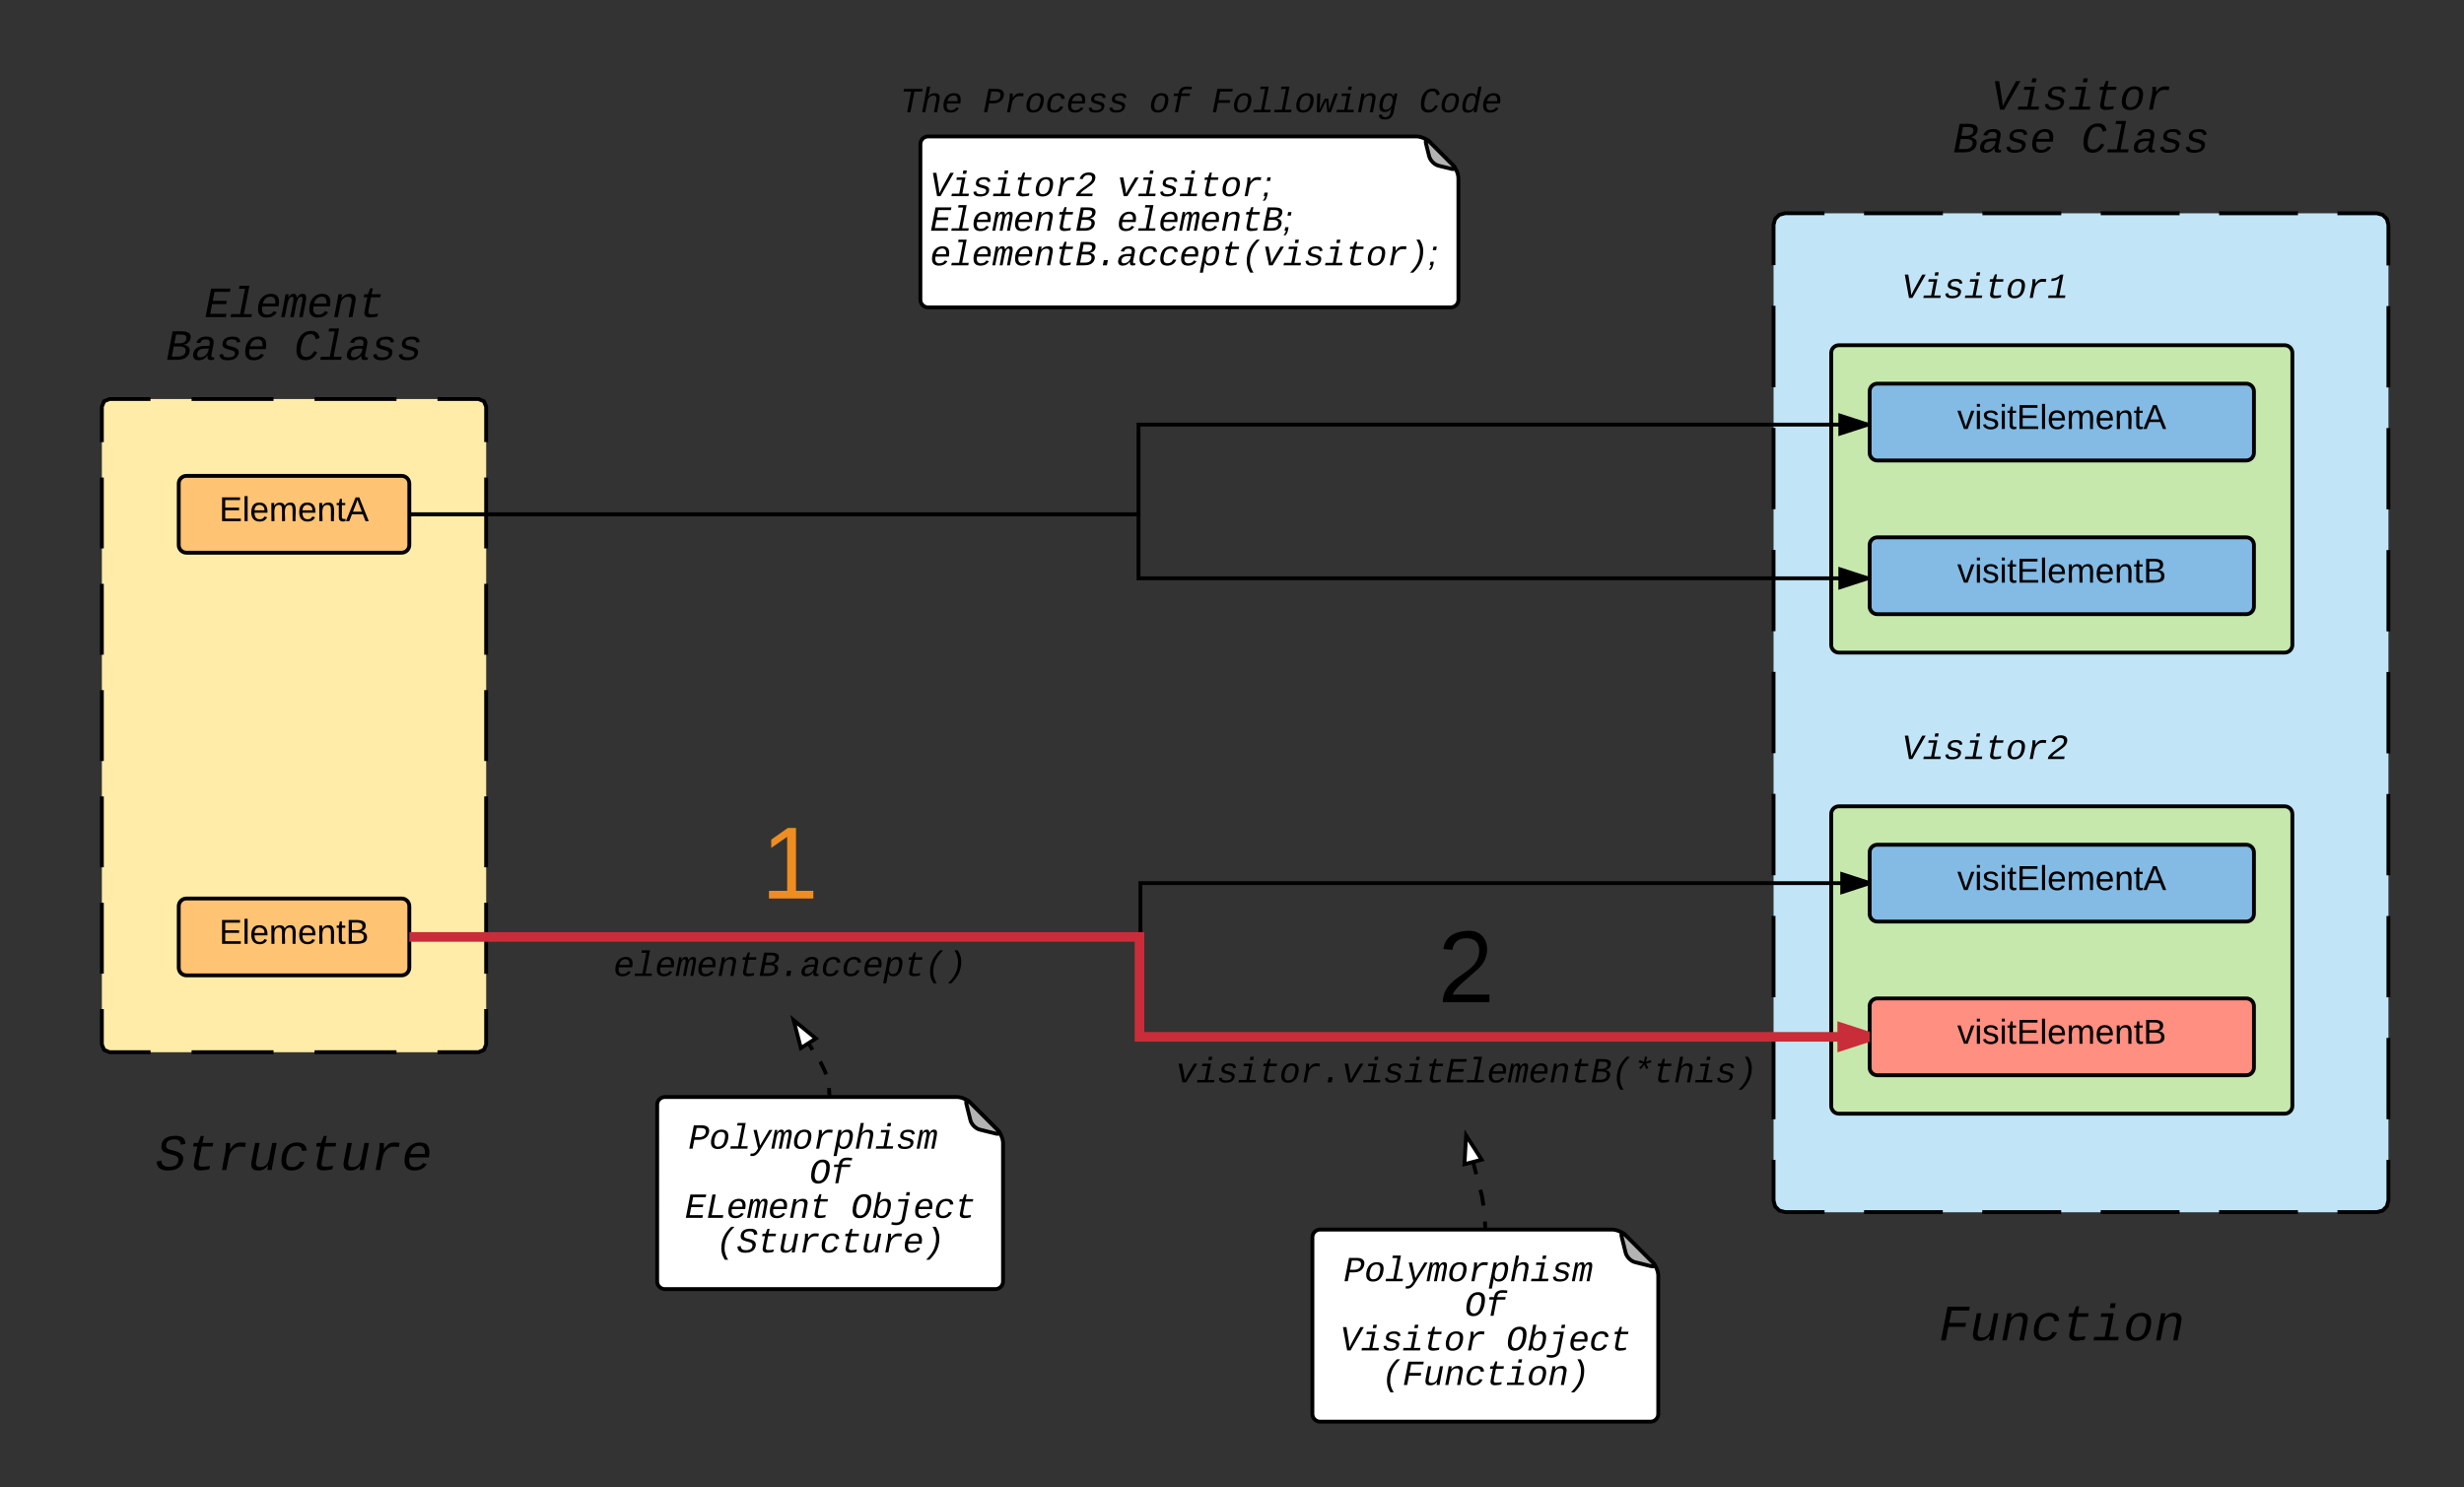 <svg xmlns="http://www.w3.org/2000/svg" xmlns:xlink="http://www.w3.org/1999/xlink" width="1282.34" height="774.01"><rect width="100%" height="100%" fill="#333333" stroke="none"/><g transform="translate(0 0)"><path d="M923.02 117.02c0-3.3 2.7-6 6-6h308c3.3 0 6 2.7 6 6v508c0 3.3-2.7 6-6 6h-308c-3.3 0-6-2.7-6-6z" fill="#c1e4f7"/><path d="M970.1 111.02h41.05m20.54 0h41.05m20.54 0h41.05m20.54 0h41.05m20.54 0H1237l3.03.82 2.15 2.15.82 3.02v21.17m0 21.15v42.34m0 21.15v42.34m0 21.15v42.34m0 21.15v42.34m0 21.15v42.34m0 21.15v42.34m0 21.15v42.34m0 21.15v21.17l-.82 3.03-2.15 2.15-3.03.82h-20.53m-20.55 0h-41.06m-20.55 0h-41.06m-20.55 0h-41.06m-20.55 0H970.1m-20.55 0h-20.53l-3.03-.82-2.16-2.15-.82-3.03v-21.17m0-21.16v-42.35m0-21.16v-42.35m0-21.16v-42.35m0-21.16v-42.35m0-21.16v-42.35m0-21.16v-42.35m0-21.16v-42.35m0-21.16V117l.82-3.03 2.15-2.16 3.02-.82h20.53" stroke="#000" stroke-width="2" fill="none"/><path d="M953.02 423.7c0-2.22 1.8-4 4-4h232c2.2 0 4 1.78 4 4v152c0 2.2-1.8 4-4 4h-232c-2.2 0-4-1.8-4-4zM953.02 183.7c0-2.22 1.8-4 4-4h232c2.2 0 4 1.78 4 4v152c0 2.2-1.8 4-4 4h-232c-2.2 0-4-1.8-4-4z" stroke="#000" stroke-width="2" fill="#c7e8ac"/><path d="M53.02 211.7c0-2.22 1.8-4 4-4h192c2.2 0 4 1.78 4 4v332c0 2.2-1.8 4-4 4h-192c-2.2 0-4-1.8-4-4z" fill="#ffeca9"/><path d="M99.7 207.7h42.65m21.34 0h42.65m21.34 0H249l2.83 1.16 1.17 2.83v18.43m0 18.44v36.9m0 18.44v36.9m0 18.44v36.9m0 18.43v36.9m0 18.44v36.9m0 18.44v18.45l-1.17 2.8-2.83 1.2H227.7m-21.35 0H163.7m-21.35 0H99.7m-21.35 0H57.02l-2.83-1.2-1.18-2.8v-18.46m0-18.44v-36.9m0-18.44v-36.9m0-18.43v-36.9m0-18.43v-36.9m0-18.44v-36.9m0-18.43V211.7l1.17-2.84L57 207.7h21.33" stroke="#000" stroke-width="2" fill="none"/><path d="M93.02 251.7c0-2.22 1.8-4 4-4h112c2.2 0 4 1.78 4 4v32c0 2.2-1.8 4-4 4h-112c-2.2 0-4-1.8-4-4z" stroke="#000" stroke-width="2" fill="#ffc374"/><use xlink:href="#a" transform="matrix(1,0,0,1,98.019,252.686) translate(16.05 18.6)"/><path d="M93.02 471.7c0-2.22 1.8-4 4-4h112c2.2 0 4 1.78 4 4v32c0 2.2-1.8 4-4 4h-112c-2.2 0-4-1.8-4-4z" stroke="#000" stroke-width="2" fill="#ffc374"/><use xlink:href="#b" transform="matrix(1,0,0,1,98.019,472.686) translate(16.05 18.6)"/><path d="M973.02 203.7c0-2.22 1.8-4 4-4h192c2.2 0 4 1.78 4 4v32c0 2.2-1.8 4-4 4h-192c-2.2 0-4-1.8-4-4z" stroke="#000" stroke-width="2" fill="#83bbe5"/><use xlink:href="#c" transform="matrix(1,0,0,1,978.019,204.686) translate(40.6 18.6)"/><path d="M973.02 283.7c0-2.22 1.8-4 4-4h192c2.2 0 4 1.78 4 4v32c0 2.2-1.8 4-4 4h-192c-2.2 0-4-1.8-4-4z" stroke="#000" stroke-width="2" fill="#83bbe5"/><use xlink:href="#d" transform="matrix(1,0,0,1,978.019,284.686) translate(40.6 18.6)"/><path d="M973.02 443.7c0-2.22 1.8-4 4-4h192c2.2 0 4 1.78 4 4v32c0 2.2-1.8 4-4 4h-192c-2.2 0-4-1.8-4-4z" stroke="#000" stroke-width="2" fill="#83bbe5"/><use xlink:href="#c" transform="matrix(1,0,0,1,978.019,444.686) translate(40.6 18.6)"/><path d="M973.02 523.7c0-2.22 1.8-4 4-4h192c2.2 0 4 1.78 4 4v32c0 2.2-1.8 4-4 4h-192c-2.2 0-4-1.8-4-4z" stroke="#000" stroke-width="2" fill="#ff8f80"/><use xlink:href="#d" transform="matrix(1,0,0,1,978.019,524.686) translate(40.6 18.6)"/><path d="M214.02 486.35h379.5V459.7h379.5" stroke="#000" stroke-width="2" fill="none"/><path d="M214.02 487.35h-1v-2h1zM973.02 459.7l-14.27 4.62v-9.27z"/><path d="M973.02 458.63v2.1l-15.27 4.97v-12.03zm-13.27 4.3l10.03-3.24-10.03-3.27z"/><path d="M213.02 487.7h380v52h380" stroke="#000" stroke-width="2" fill="none"/><path d="M973.02 539.7l-14.27 4.62v-9.27z"/><path d="M973.02 538.63v2.1l-15.27 4.97v-12.03zm-13.27 4.3l10.03-3.24-10.03-3.27z"/><path d="M973.02 119.7h120v60h-120z" fill="none"/><use xlink:href="#e" transform="matrix(1,0,0,1,978.019,124.686) translate(11.793 30.396)"/><path d="M973.02 359.7h120v60h-120z" fill="none"/><use xlink:href="#f" transform="matrix(1,0,0,1,978.019,364.686) translate(11.793 30.396)"/><path d="M23.02 131.02h260v76.67h-260z" fill="none"/><use xlink:href="#g" transform="matrix(1,0,0,1,28.019,136.019) translate(78.326 29.051)"/><use xlink:href="#h" transform="matrix(1,0,0,1,28.019,136.019) translate(58.322 51.273)"/><use xlink:href="#i" transform="matrix(1,0,0,1,28.019,136.019) translate(125 51.273)"/><path d="M953.02 23.02h260V99.7h-260z" fill="none"/><use xlink:href="#j" transform="matrix(1,0,0,1,958.019,28.019) translate(78.326 29.051)"/><use xlink:href="#h" transform="matrix(1,0,0,1,958.019,28.019) translate(58.322 51.273)"/><use xlink:href="#i" transform="matrix(1,0,0,1,958.019,28.019) translate(125 51.273)"/><path d="M213.02 487.7h380v52h380" stroke="#c92d39" stroke-width="5" fill="none"/><path d="M973.02 539.7l-14.27 4.62v-9.27z" fill="#c92d39"/><path d="M973.02 537.06v5.25l-16.77 5.46V531.6zm-11.77 3.82l3.68-1.2-3.68-1.2z" fill="#c92d39"/><path d="M33.02 571.02h240v60h-240z" fill="none"/><use xlink:href="#k" transform="matrix(1,0,0,1,38.019,576.019) translate(42.988 32.995)"/><path d="M953.02 659.7h240v60h-240z" fill="none"/><use xlink:href="#l" transform="matrix(1,0,0,1,958.019,664.686) translate(50.99 32.995)"/><path d="M342.02 493.62h137.3v14.4h-137.3z" fill="none"/><use xlink:href="#m" transform="matrix(1,0,0,1,342.019,493.619) translate(-22.815 14.396)"/><path d="M663.02 548.02h200v20h-200z" fill="none"/><use xlink:href="#n" transform="matrix(1,0,0,1,663.019,548.019) translate(-51.225 15.396)"/><path d="M972.02 221.02h-379.5v46.67h-379.5" stroke="#000" stroke-width="2" fill="none"/><path d="M972.02 221.02l-14.27 4.63v-9.27z"/><path d="M973.02 220.3v1.45l-16.27 5.28V215zm-14.27 3.98l10.03-3.26-10.03-3.26z"/><path d="M972.02 301.02h-379.5V267.7h-379.5" stroke="#000" stroke-width="2" fill="none"/><path d="M972.02 301.02l-14.27 4.63v-9.27z"/><path d="M973.02 300.3v1.45l-16.27 5.28V295zm-14.27 3.98l10.03-3.26-10.03-3.26z"/><path d="M479 75.02c0-2.2 1.8-4 4-4h254.2c2.2 0 5.27 1.27 6.83 2.83L756.17 86c1.56 1.55 2.83 4.6 2.83 6.82V156c0 2.2-1.8 4-4 4H483c-2.2 0-4-1.8-4-4z" stroke="#000" stroke-width="2" fill="#fff"/><path d="M742.17 74.9c-.53-2.14.3-2.6 1.86-1.05L756.17 86c1.56 1.55 1.1 2.38-1.05 1.84l-6.48-1.6c-2.14-.55-4.3-2.72-4.85-4.86z" stroke="#000" stroke-width="2" fill="#b3b3b3"/><use xlink:href="#o" transform="matrix(1,0,0,1,479,71.019) translate(5.01 31.084)"/><use xlink:href="#p" transform="matrix(1,0,0,1,479,71.019) translate(102.226 31.084)"/><use xlink:href="#q" transform="matrix(1,0,0,1,479,71.019) translate(5.01 49.084)"/><use xlink:href="#r" transform="matrix(1,0,0,1,479,71.019) translate(102.226 49.084)"/><use xlink:href="#s" transform="matrix(1,0,0,1,479,71.019) translate(5.01 67.084)"/><path d="M440 23.02h370v60H440z" fill="none"/><use xlink:href="#t" transform="matrix(1,0,0,1,445,28.019) translate(23.375 30.396)"/><use xlink:href="#u" transform="matrix(1,0,0,1,445,28.019) translate(66.582 30.396)"/><use xlink:href="#v" transform="matrix(1,0,0,1,445,28.019) translate(152.996 30.396)"/><use xlink:href="#w" transform="matrix(1,0,0,1,445,28.019) translate(185.401 30.396)"/><use xlink:href="#x" transform="matrix(1,0,0,1,445,28.019) translate(293.418 30.396)"/><path d="M342.02 575.02c0-2.2 1.8-4 4-4h152c2.2 0 5.27 1.27 6.83 2.83l14.34 14.34c1.55 1.55 2.82 4.6 2.82 6.82v72c0 2.2-1.8 4-4 4h-172c-2.2 0-4-1.8-4-4z" stroke="#000" stroke-width="2" fill="#fff"/><path d="M503 574.9c-.55-2.14.3-2.6 1.85-1.05l14.34 14.34c1.55 1.55 1.08 2.38-1.06 1.85L509.9 588c-2.14-.55-4.32-2.72-4.85-4.86z" stroke="#000" stroke-width="2" fill="#b3b3b3"/><use xlink:href="#y" transform="matrix(1,0,0,1,342.019,571.019) translate(16.194 26.896)"/><use xlink:href="#z" transform="matrix(1,0,0,1,342.019,571.019) translate(79.203 44.896)"/><use xlink:href="#A" transform="matrix(1,0,0,1,342.019,571.019) translate(14.393 62.896)"/><use xlink:href="#B" transform="matrix(1,0,0,1,342.019,571.019) translate(100.807 62.896)"/><use xlink:href="#C" transform="matrix(1,0,0,1,342.019,571.019) translate(30.595 80.896)"/><path d="M683.02 644.02c0-2.2 1.8-4 4-4h152c2.2 0 5.27 1.27 6.83 2.83l14.34 14.34c1.55 1.55 2.82 4.6 2.82 6.82v72c0 2.2-1.8 4-4 4h-172c-2.2 0-4-1.8-4-4z" stroke="#000" stroke-width="2" fill="#fff"/><path d="M844 643.9c-.55-2.14.3-2.6 1.85-1.05l14.34 14.34c1.55 1.55 1.08 2.38-1.06 1.85L850.9 657c-2.14-.55-4.32-2.72-4.85-4.86z" stroke="#000" stroke-width="2" fill="#b3b3b3"/><g><use xlink:href="#y" transform="matrix(1,0,0,1,683.019,640.019) translate(16.194 26.896)"/><use xlink:href="#z" transform="matrix(1,0,0,1,683.019,640.019) translate(79.203 44.896)"/><use xlink:href="#D" transform="matrix(1,0,0,1,683.019,640.019) translate(14.393 62.896)"/><use xlink:href="#B" transform="matrix(1,0,0,1,683.019,640.019) translate(100.807 62.896)"/><use xlink:href="#E" transform="matrix(1,0,0,1,683.019,640.019) translate(35.996 80.896)"/></g><path d="M431.67 570.02l-.3-4.62-.76-3.97-1.26-3.8-2.08-4.3-14.24-22.3" fill="none"/><path d="M431.67 570.02l-.23-3.66m-1.56-7.12l-.54-1.62-2.08-4.3-.45-.7m-3.93-6.17l-3.94-6.18M415 534.1l-1.98-3.08" stroke="#000" stroke-width="2" fill="none"/><path d="M432.93 571.02h-2.06l-.18-.78 1.94-.45z"/><path d="M413.02 531.02l11.58 9.53-7.8 5z" stroke="#000" stroke-width="2" fill="#fff"/><path d="M773.02 640.02l-.45-9.06-1.3-8.43-8.25-31.5" fill="none"/><path d="M773.02 640.02l-.2-4.18m-.78-8.3l-.78-5-.83-3.2m-2.12-8.1l-2.1-8.1m-2.12-8.08l-1.06-4.04" stroke="#000" stroke-width="2" fill="none"/><path d="M774.02 640.02h-1l1-.1z"/><path d="M763.02 591.02l8.1 12.63-8.97 2.34z" stroke="#000" stroke-width="2" fill="#fff"/><path d="M291.02 420.02h240v74h-240z" fill="none"/><g><use xlink:href="#F" transform="matrix(1,0,0,1,296.019,425.019) translate(100.185 42.667)"/></g><path d="M643.02 474.02h240v74h-240z" fill="none"/><g><use xlink:href="#G" transform="matrix(1,0,0,1,648.019,479.019) translate(100.185 42.667)"/></g><defs><path d="M30 0v-248h187v28H63v79h144v27H63v87h162V0H30" id="H"/><path d="M24 0v-261h32V0H24" id="I"/><path d="M100-194c63 0 86 42 84 106H49c0 40 14 67 53 68 26 1 43-12 49-29l28 8c-11 28-37 45-77 45C44 4 14-33 15-96c1-61 26-98 85-98zm52 81c6-60-76-77-97-28-3 7-6 17-6 28h103" id="J"/><path d="M210-169c-67 3-38 105-44 169h-31v-121c0-29-5-50-35-48C34-165 62-65 56 0H25l-1-190h30c1 10-1 24 2 32 10-44 99-50 107 0 11-21 27-35 58-36 85-2 47 119 55 194h-31v-121c0-29-5-49-35-48" id="K"/><path d="M117-194c89-4 53 116 60 194h-32v-121c0-31-8-49-39-48C34-167 62-67 57 0H25l-1-190h30c1 10-1 24 2 32 11-22 29-35 61-36" id="L"/><path d="M59-47c-2 24 18 29 38 22v24C64 9 27 4 27-40v-127H5v-23h24l9-43h21v43h35v23H59v120" id="M"/><path d="M205 0l-28-72H64L36 0H1l101-248h38L239 0h-34zm-38-99l-47-123c-12 45-31 82-46 123h93" id="N"/><g id="a"><use transform="matrix(0.05,0,0,0.05,0,0)" xlink:href="#H"/><use transform="matrix(0.05,0,0,0.05,12,0)" xlink:href="#I"/><use transform="matrix(0.05,0,0,0.05,15.95,0)" xlink:href="#J"/><use transform="matrix(0.05,0,0,0.05,25.95,0)" xlink:href="#K"/><use transform="matrix(0.05,0,0,0.05,40.9,0)" xlink:href="#J"/><use transform="matrix(0.05,0,0,0.05,50.9,0)" xlink:href="#L"/><use transform="matrix(0.05,0,0,0.05,60.9,0)" xlink:href="#M"/><use transform="matrix(0.05,0,0,0.05,65.9,0)" xlink:href="#N"/></g><path d="M160-131c35 5 61 23 61 61C221 17 115-2 30 0v-248c76 3 177-17 177 60 0 33-19 50-47 57zm-97-11c50-1 110 9 110-42 0-47-63-36-110-37v79zm0 115c55-2 124 14 124-45 0-56-70-42-124-44v89" id="O"/><g id="b"><use transform="matrix(0.05,0,0,0.05,0,0)" xlink:href="#H"/><use transform="matrix(0.05,0,0,0.05,12,0)" xlink:href="#I"/><use transform="matrix(0.05,0,0,0.05,15.95,0)" xlink:href="#J"/><use transform="matrix(0.05,0,0,0.05,25.95,0)" xlink:href="#K"/><use transform="matrix(0.05,0,0,0.05,40.9,0)" xlink:href="#J"/><use transform="matrix(0.05,0,0,0.05,50.9,0)" xlink:href="#L"/><use transform="matrix(0.05,0,0,0.05,60.9,0)" xlink:href="#M"/><use transform="matrix(0.05,0,0,0.05,65.9,0)" xlink:href="#O"/></g><path d="M108 0H70L1-190h34L89-25l56-165h34" id="P"/><path d="M24-231v-30h32v30H24zM24 0v-190h32V0H24" id="Q"/><path d="M135-143c-3-34-86-38-87 0 15 53 115 12 119 90S17 21 10-45l28-5c4 36 97 45 98 0-10-56-113-15-118-90-4-57 82-63 122-42 12 7 21 19 24 35" id="R"/><g id="c"><use transform="matrix(0.05,0,0,0.05,0,0)" xlink:href="#P"/><use transform="matrix(0.05,0,0,0.05,9,0)" xlink:href="#Q"/><use transform="matrix(0.05,0,0,0.05,12.95,0)" xlink:href="#R"/><use transform="matrix(0.05,0,0,0.05,21.95,0)" xlink:href="#Q"/><use transform="matrix(0.05,0,0,0.05,25.9,0)" xlink:href="#M"/><use transform="matrix(0.05,0,0,0.05,30.9,0)" xlink:href="#H"/><use transform="matrix(0.05,0,0,0.05,42.9,0)" xlink:href="#I"/><use transform="matrix(0.05,0,0,0.05,46.85,0)" xlink:href="#J"/><use transform="matrix(0.05,0,0,0.05,56.85,0)" xlink:href="#K"/><use transform="matrix(0.05,0,0,0.05,71.8,0)" xlink:href="#J"/><use transform="matrix(0.05,0,0,0.05,81.8,0)" xlink:href="#L"/><use transform="matrix(0.05,0,0,0.05,91.8,0)" xlink:href="#M"/><use transform="matrix(0.05,0,0,0.05,96.8,0)" xlink:href="#N"/></g><g id="d"><use transform="matrix(0.05,0,0,0.05,0,0)" xlink:href="#P"/><use transform="matrix(0.05,0,0,0.05,9,0)" xlink:href="#Q"/><use transform="matrix(0.05,0,0,0.05,12.95,0)" xlink:href="#R"/><use transform="matrix(0.05,0,0,0.05,21.95,0)" xlink:href="#Q"/><use transform="matrix(0.05,0,0,0.05,25.9,0)" xlink:href="#M"/><use transform="matrix(0.05,0,0,0.05,30.9,0)" xlink:href="#H"/><use transform="matrix(0.05,0,0,0.05,42.9,0)" xlink:href="#I"/><use transform="matrix(0.05,0,0,0.05,46.85,0)" xlink:href="#J"/><use transform="matrix(0.05,0,0,0.05,56.85,0)" xlink:href="#K"/><use transform="matrix(0.05,0,0,0.05,71.8,0)" xlink:href="#J"/><use transform="matrix(0.05,0,0,0.05,81.8,0)" xlink:href="#L"/><use transform="matrix(0.05,0,0,0.05,91.8,0)" xlink:href="#M"/><use transform="matrix(0.05,0,0,0.05,96.8,0)" xlink:href="#O"/></g><path d="M608 0H410L167-1349h201c58 394 137 767 175 1181 194-409 422-787 631-1181h201" id="S"/><path d="M668-142h380L1020 0H38l28-142h422l155-798H324l27-142h499zm23-1150l37-192h200l-37 192H691" id="T"/><path d="M706-965c-176 0-278 51-278 181 0 125 156 122 261 155 163 51 371 93 326 320C971-85 782 18 512 20c-227 2-392-53-402-268l165-31c1 144 117 166 263 165 166-2 306-45 306-201 0-97-96-115-178-141-139-45-315-63-388-174-17-26-26-59-26-98 0-260 204-371 480-371 203 0 355 61 361 260l-166 20c2-122-100-146-221-146" id="U"/><path d="M574 16c-199 5-309-85-269-285l131-671H268l27-142h170l113-282h120l-55 282h432l-27 142H616c-43 233-105 457-132 696-16 144 198 111 324 99 46-6 96-14 136-22L918-30C819-5 700 13 574 16" id="V"/><path d="M724-1102c292 0 423 159 388 460-35 307-154 537-400 628-65 24-136 34-212 34-254-2-388-131-388-387 0-255 97-480 226-595 103-92 231-140 386-140zM381-747C294-559 211-98 524-113c294-14 359-254 399-525 28-194-32-337-222-331-174 5-260 94-320 222" id="W"/><path d="M523-832c93-143 191-271 425-270 69 0 147 7 203 17l-33 167c-114-19-266-34-366 15-148 73-248 213-284 395L369 0H189l136-701c21-116 30-253 22-381h171c8 76 8 174 0 250h5" id="X"/><path d="M261-1120c230-8 401-96 507-229h166L700-145h353L1025 0H52l28-145h439l199-1021c-97 119-281 184-486 194" id="Y"/><g id="e"><use transform="matrix(0.009,0,0,0.009,0,0)" xlink:href="#S"/><use transform="matrix(0.009,0,0,0.009,10.802,0)" xlink:href="#T"/><use transform="matrix(0.009,0,0,0.009,21.604,0)" xlink:href="#U"/><use transform="matrix(0.009,0,0,0.009,32.405,0)" xlink:href="#T"/><use transform="matrix(0.009,0,0,0.009,43.207,0)" xlink:href="#V"/><use transform="matrix(0.009,0,0,0.009,54.009,0)" xlink:href="#W"/><use transform="matrix(0.009,0,0,0.009,64.811,0)" xlink:href="#X"/><use transform="matrix(0.009,0,0,0.009,75.612,0)" xlink:href="#Y"/></g><path d="M772-1370c250-5 434 113 380 368-48 227-231 344-394 464-130 96-274 183-388 290-35 33-63 67-86 102h723L979 0H39l23-117c190-289 528-436 773-668 71-67 136-137 136-262 0-129-96-175-227-175-165 0-275 97-315 238l-180-17c75-217 236-364 523-369" id="Z"/><g id="f"><use transform="matrix(0.009,0,0,0.009,0,0)" xlink:href="#S"/><use transform="matrix(0.009,0,0,0.009,10.802,0)" xlink:href="#T"/><use transform="matrix(0.009,0,0,0.009,21.604,0)" xlink:href="#U"/><use transform="matrix(0.009,0,0,0.009,32.405,0)" xlink:href="#T"/><use transform="matrix(0.009,0,0,0.009,43.207,0)" xlink:href="#V"/><use transform="matrix(0.009,0,0,0.009,54.009,0)" xlink:href="#W"/><use transform="matrix(0.009,0,0,0.009,64.811,0)" xlink:href="#X"/><use transform="matrix(0.009,0,0,0.009,75.612,0)" xlink:href="#Z"/></g><path d="M57 0l262-1349h919l-30 156H480l-82 422h668l-30 154H368l-90 461h769L1017 0H57" id="aa"/><path d="M659-142h380L1011 0H29l28-142h422l233-1200H423l27-142h469" id="ab"/><path d="M726-1102c256 0 385 126 386 379 1 67-11 147-25 220H315c-7 39-13 78-13 121 2 164 74 267 238 267 154 0 260-65 317-166l149 45C916-82 760 20 514 20c-259 0-398-131-398-390 0-357 148-615 421-704 62-20 125-28 189-28zm202 461c22-192-41-335-226-328-212 9-312 142-358 328h584" id="ac"/><path d="M1000-783c14-86 16-180-76-180-43 0-83 29-120 85s-67 140-88 251L594 0H426c49-261 107-518 150-783 14-86 14-191-77-180-103 13-137 116-173 209-17 43-28 93-39 147L169 0H0c67-361 144-713 204-1082h149c-6 55-18 122-28 175h2c54-95 112-192 254-195 127-2 153 72 158 196 61-99 122-196 274-196 124 0 168 64 168 192 0 67-10 125-22 189L1019 0H851c49-261 106-518 149-783" id="ad"/><path d="M815-1102c202-2 311 102 279 314-40 267-101 525-150 788H763l135-695c7-39 11-71 11-98 2-119-62-175-179-170-208 9-312 151-348 336L260 0H80c67-361 144-713 204-1082h170c-6 58-17 130-28 185h3c86-116 194-203 386-205" id="ae"/><g id="g"><use transform="matrix(0.011,0,0,0.011,0,0)" xlink:href="#aa"/><use transform="matrix(0.011,0,0,0.011,13.336,0)" xlink:href="#ab"/><use transform="matrix(0.011,0,0,0.011,26.671,0)" xlink:href="#ac"/><use transform="matrix(0.011,0,0,0.011,40.007,0)" xlink:href="#ad"/><use transform="matrix(0.011,0,0,0.011,53.342,0)" xlink:href="#ac"/><use transform="matrix(0.011,0,0,0.011,66.678,0)" xlink:href="#ae"/><use transform="matrix(0.011,0,0,0.011,80.013,0)" xlink:href="#V"/></g><path d="M835-711c190 18 326 126 286 331C1069-115 841 0 529 0H57l262-1349c255 10 562-35 737 61 69 38 115 97 115 197 0 221-142 336-336 380zm-210-69c204-1 347-74 347-264 0-197-289-143-492-152l-80 416h225zm-81 627c228 0 392-77 392-293 0-233-325-177-565-185l-93 478h266" id="af"/><path d="M948-272c-17 76-19 161 70 161 21 0 42-3 60-7L1056-6c-45 10-88 14-142 16-138 6-175-86-155-217h-6C661-83 550 15 337 20 138 24 42-104 82-302c49-247 238-349 523-354l236-4c9-47 22-94 22-148 0-118-65-155-184-157-151-3-231 57-266 172l-185-17c67-189 220-292 480-292 245 0 377 119 330 364zm-678-27c-21 109 31 185 140 182 176-5 282-102 348-217 37-66 43-123 59-200-145 7-304-9-409 44-71 36-119 96-138 191" id="ag"/><g id="h"><use transform="matrix(0.011,0,0,0.011,0,0)" xlink:href="#af"/><use transform="matrix(0.011,0,0,0.011,13.336,0)" xlink:href="#ag"/><use transform="matrix(0.011,0,0,0.011,26.671,0)" xlink:href="#U"/><use transform="matrix(0.011,0,0,0.011,40.007,0)" xlink:href="#ac"/></g><path d="M1031-970c-23-138-92-244-250-244-306 0-381 266-440 533-17 75-25 147-25 229 1 197 73 317 266 317 202 0 293-151 377-282l146 65C986-167 844 20 550 20c-297 0-434-170-434-467 0-413 147-747 446-877 112-49 299-63 420-18 132 49 200 159 229 307" id="ah"/><g id="i"><use transform="matrix(0.011,0,0,0.011,0,0)" xlink:href="#ah"/><use transform="matrix(0.011,0,0,0.011,13.336,0)" xlink:href="#ab"/><use transform="matrix(0.011,0,0,0.011,26.671,0)" xlink:href="#ag"/><use transform="matrix(0.011,0,0,0.011,40.007,0)" xlink:href="#U"/><use transform="matrix(0.011,0,0,0.011,53.342,0)" xlink:href="#U"/></g><g id="j"><use transform="matrix(0.011,0,0,0.011,0,0)" xlink:href="#S"/><use transform="matrix(0.011,0,0,0.011,13.336,0)" xlink:href="#T"/><use transform="matrix(0.011,0,0,0.011,26.671,0)" xlink:href="#U"/><use transform="matrix(0.011,0,0,0.011,40.007,0)" xlink:href="#T"/><use transform="matrix(0.011,0,0,0.011,53.342,0)" xlink:href="#V"/><use transform="matrix(0.011,0,0,0.011,66.678,0)" xlink:href="#W"/><use transform="matrix(0.011,0,0,0.011,80.013,0)" xlink:href="#X"/></g><path d="M747-1226c-195 1-328 74-328 254 0 150 168 158 292 193 206 58 444 122 384 409-56 265-271 388-594 390C217 22 49-81 40-338l192-37c3 179 117 247 303 246 215-2 375-80 375-283 0-168-187-179-325-221-168-51-357-87-357-299 0-308 229-433 548-438 258-4 409 81 417 324l-194 33c-2-154-93-214-252-213" id="ai"/><path d="M419 20c-186 0-282-64-284-243 0-40 5-86 15-138l140-721h180c-47 251-101 497-144 752-25 145 40 219 181 211 211-12 308-150 344-336l122-627h181C1087-721 1010-369 950 0H780c6-58 18-129 28-185h-3C720-71 616 20 419 20" id="aj"/><path d="M522 20c-267 0-410-127-410-389 0-365 156-619 438-707 169-53 390-23 481 68 54 54 92 128 93 229l-194 14c0-132-80-198-224-196-263 3-339 192-386 415-13 63-19 121-19 174-1 166 74 255 240 253 161-2 266-84 309-215l188 12C961-121 793 20 522 20" id="ak"/><g id="k"><use transform="matrix(0.013,0,0,0.013,0,0)" xlink:href="#ai"/><use transform="matrix(0.013,0,0,0.013,16.003,0)" xlink:href="#V"/><use transform="matrix(0.013,0,0,0.013,32.005,0)" xlink:href="#X"/><use transform="matrix(0.013,0,0,0.013,48.008,0)" xlink:href="#aj"/><use transform="matrix(0.013,0,0,0.013,64.01,0)" xlink:href="#ak"/><use transform="matrix(0.013,0,0,0.013,80.013,0)" xlink:href="#V"/><use transform="matrix(0.013,0,0,0.013,96.016,0)" xlink:href="#aj"/><use transform="matrix(0.013,0,0,0.013,112.018,0)" xlink:href="#X"/><use transform="matrix(0.013,0,0,0.013,128.021,0)" xlink:href="#ac"/></g><path d="M512-1193l-96 494h676l-31 158H385L280 0H89l262-1349h891l-30 156H512" id="al"/><g id="l"><use transform="matrix(0.013,0,0,0.013,0,0)" xlink:href="#al"/><use transform="matrix(0.013,0,0,0.013,16.003,0)" xlink:href="#aj"/><use transform="matrix(0.013,0,0,0.013,32.005,0)" xlink:href="#ae"/><use transform="matrix(0.013,0,0,0.013,48.008,0)" xlink:href="#ak"/><use transform="matrix(0.013,0,0,0.013,64.01,0)" xlink:href="#V"/><use transform="matrix(0.013,0,0,0.013,80.013,0)" xlink:href="#T"/><use transform="matrix(0.013,0,0,0.013,96.016,0)" xlink:href="#W"/><use transform="matrix(0.013,0,0,0.013,112.018,0)" xlink:href="#ae"/></g><path d="M391 0l58-299h235L626 0H391" id="am"/><path d="M808-1104c255 0 336 185 302 442-38 281-118 532-328 640-56 28-120 42-193 42-158 0-262-57-295-184-10-1-5 5-7 18-33 194-73 381-109 571H-3C92-78 198-570 284-1082h175c-4 58-14 124-24 178h4c78-115 178-200 369-200zM343-350c-1 156 68 242 223 237 244-7 292-220 339-433 43-194 50-428-171-419-257 11-321 210-371 441-15 68-20 127-20 174" id="an"/><path d="M1074-1484C764-1178 497-826 497-240c0 287 95 480 206 665H513C401 244 309 50 309-234c0-588 264-946 575-1250h190" id="ao"/><path d="M915-832c0 594-261 950-575 1257H148C458 120 728-231 728-816c0-288-97-482-209-668h192c111 180 204 370 204 652" id="ap"/><g id="m"><use transform="matrix(0.009,0,0,0.009,0,0)" xlink:href="#ac"/><use transform="matrix(0.009,0,0,0.009,10.802,0)" xlink:href="#ab"/><use transform="matrix(0.009,0,0,0.009,21.604,0)" xlink:href="#ac"/><use transform="matrix(0.009,0,0,0.009,32.405,0)" xlink:href="#ad"/><use transform="matrix(0.009,0,0,0.009,43.207,0)" xlink:href="#ac"/><use transform="matrix(0.009,0,0,0.009,54.009,0)" xlink:href="#ae"/><use transform="matrix(0.009,0,0,0.009,64.811,0)" xlink:href="#V"/><use transform="matrix(0.009,0,0,0.009,75.612,0)" xlink:href="#af"/><use transform="matrix(0.009,0,0,0.009,86.414,0)" xlink:href="#am"/><use transform="matrix(0.009,0,0,0.009,97.216,0)" xlink:href="#ag"/><use transform="matrix(0.009,0,0,0.009,108.018,0)" xlink:href="#ak"/><use transform="matrix(0.009,0,0,0.009,118.819,0)" xlink:href="#ak"/><use transform="matrix(0.009,0,0,0.009,129.621,0)" xlink:href="#ac"/><use transform="matrix(0.009,0,0,0.009,140.423,0)" xlink:href="#an"/><use transform="matrix(0.009,0,0,0.009,151.225,0)" xlink:href="#V"/><use transform="matrix(0.009,0,0,0.009,162.026,0)" xlink:href="#ao"/><use transform="matrix(0.009,0,0,0.009,172.828,0)" xlink:href="#ap"/></g><path d="M610 0H397L174-1082h202l131 704c10 72 16 162 23 237 161-331 356-627 533-941h201" id="aq"/><path d="M797-1188l284-103 19 132-296 73 137 250-133 72-100-258-206 256-105-72 237-248-266-73 71-134 247 107 45-297h136" id="ar"/><path d="M909-793c2-119-62-175-179-170-208 9-312 151-348 336L260 0H80l288-1484h181c-40 197-71 402-123 587h3c84-115 190-205 379-205 182 0 290 76 289 259 0 38-4 79-13 122L944 0H763l135-695c7-39 11-71 11-98" id="as"/><g id="n"><use transform="matrix(0.009,0,0,0.009,0,0)" xlink:href="#aq"/><use transform="matrix(0.009,0,0,0.009,10.802,0)" xlink:href="#T"/><use transform="matrix(0.009,0,0,0.009,21.604,0)" xlink:href="#U"/><use transform="matrix(0.009,0,0,0.009,32.405,0)" xlink:href="#T"/><use transform="matrix(0.009,0,0,0.009,43.207,0)" xlink:href="#V"/><use transform="matrix(0.009,0,0,0.009,54.009,0)" xlink:href="#W"/><use transform="matrix(0.009,0,0,0.009,64.811,0)" xlink:href="#X"/><use transform="matrix(0.009,0,0,0.009,75.612,0)" xlink:href="#am"/><use transform="matrix(0.009,0,0,0.009,86.414,0)" xlink:href="#aq"/><use transform="matrix(0.009,0,0,0.009,97.216,0)" xlink:href="#T"/><use transform="matrix(0.009,0,0,0.009,108.018,0)" xlink:href="#U"/><use transform="matrix(0.009,0,0,0.009,118.819,0)" xlink:href="#T"/><use transform="matrix(0.009,0,0,0.009,129.621,0)" xlink:href="#V"/><use transform="matrix(0.009,0,0,0.009,140.423,0)" xlink:href="#aa"/><use transform="matrix(0.009,0,0,0.009,151.225,0)" xlink:href="#ab"/><use transform="matrix(0.009,0,0,0.009,162.026,0)" xlink:href="#ac"/><use transform="matrix(0.009,0,0,0.009,172.828,0)" xlink:href="#ad"/><use transform="matrix(0.009,0,0,0.009,183.63,0)" xlink:href="#ac"/><use transform="matrix(0.009,0,0,0.009,194.432,0)" xlink:href="#ae"/><use transform="matrix(0.009,0,0,0.009,205.233,0)" xlink:href="#V"/><use transform="matrix(0.009,0,0,0.009,216.035,0)" xlink:href="#af"/><use transform="matrix(0.009,0,0,0.009,226.837,0)" xlink:href="#ao"/><use transform="matrix(0.009,0,0,0.009,237.639,0)" xlink:href="#ar"/><use transform="matrix(0.009,0,0,0.009,248.44,0)" xlink:href="#V"/><use transform="matrix(0.009,0,0,0.009,259.242,0)" xlink:href="#as"/><use transform="matrix(0.009,0,0,0.009,270.044,0)" xlink:href="#T"/><use transform="matrix(0.009,0,0,0.009,280.846,0)" xlink:href="#U"/><use transform="matrix(0.009,0,0,0.009,291.647,0)" xlink:href="#ap"/></g><g id="o"><use transform="matrix(0.009,0,0,0.009,0,0)" xlink:href="#S"/><use transform="matrix(0.009,0,0,0.009,10.802,0)" xlink:href="#T"/><use transform="matrix(0.009,0,0,0.009,21.604,0)" xlink:href="#U"/><use transform="matrix(0.009,0,0,0.009,32.405,0)" xlink:href="#T"/><use transform="matrix(0.009,0,0,0.009,43.207,0)" xlink:href="#V"/><use transform="matrix(0.009,0,0,0.009,54.009,0)" xlink:href="#W"/><use transform="matrix(0.009,0,0,0.009,64.811,0)" xlink:href="#X"/><use transform="matrix(0.009,0,0,0.009,75.612,0)" xlink:href="#Z"/></g><path d="M330-205c-28 182-63 358-171 466H40c68-80 114-159 142-262H97l40-205h193zm-63-671l40-205h193l-40 205H267" id="at"/><g id="p"><use transform="matrix(0.009,0,0,0.009,0,0)" xlink:href="#aq"/><use transform="matrix(0.009,0,0,0.009,10.802,0)" xlink:href="#T"/><use transform="matrix(0.009,0,0,0.009,21.604,0)" xlink:href="#U"/><use transform="matrix(0.009,0,0,0.009,32.405,0)" xlink:href="#T"/><use transform="matrix(0.009,0,0,0.009,43.207,0)" xlink:href="#V"/><use transform="matrix(0.009,0,0,0.009,54.009,0)" xlink:href="#W"/><use transform="matrix(0.009,0,0,0.009,64.811,0)" xlink:href="#X"/><use transform="matrix(0.009,0,0,0.009,75.612,0)" xlink:href="#at"/></g><g id="q"><use transform="matrix(0.009,0,0,0.009,0,0)" xlink:href="#aa"/><use transform="matrix(0.009,0,0,0.009,10.802,0)" xlink:href="#ab"/><use transform="matrix(0.009,0,0,0.009,21.604,0)" xlink:href="#ac"/><use transform="matrix(0.009,0,0,0.009,32.405,0)" xlink:href="#ad"/><use transform="matrix(0.009,0,0,0.009,43.207,0)" xlink:href="#ac"/><use transform="matrix(0.009,0,0,0.009,54.009,0)" xlink:href="#ae"/><use transform="matrix(0.009,0,0,0.009,64.811,0)" xlink:href="#V"/><use transform="matrix(0.009,0,0,0.009,75.612,0)" xlink:href="#af"/></g><g id="r"><use transform="matrix(0.009,0,0,0.009,0,0)" xlink:href="#ac"/><use transform="matrix(0.009,0,0,0.009,10.802,0)" xlink:href="#ab"/><use transform="matrix(0.009,0,0,0.009,21.604,0)" xlink:href="#ac"/><use transform="matrix(0.009,0,0,0.009,32.405,0)" xlink:href="#ad"/><use transform="matrix(0.009,0,0,0.009,43.207,0)" xlink:href="#ac"/><use transform="matrix(0.009,0,0,0.009,54.009,0)" xlink:href="#ae"/><use transform="matrix(0.009,0,0,0.009,64.811,0)" xlink:href="#V"/><use transform="matrix(0.009,0,0,0.009,75.612,0)" xlink:href="#af"/><use transform="matrix(0.009,0,0,0.009,86.414,0)" xlink:href="#at"/></g><g id="s"><use transform="matrix(0.009,0,0,0.009,0,0)" xlink:href="#ac"/><use transform="matrix(0.009,0,0,0.009,10.802,0)" xlink:href="#ab"/><use transform="matrix(0.009,0,0,0.009,21.604,0)" xlink:href="#ac"/><use transform="matrix(0.009,0,0,0.009,32.405,0)" xlink:href="#ad"/><use transform="matrix(0.009,0,0,0.009,43.207,0)" xlink:href="#ac"/><use transform="matrix(0.009,0,0,0.009,54.009,0)" xlink:href="#ae"/><use transform="matrix(0.009,0,0,0.009,64.811,0)" xlink:href="#V"/><use transform="matrix(0.009,0,0,0.009,75.612,0)" xlink:href="#af"/><use transform="matrix(0.009,0,0,0.009,86.414,0)" xlink:href="#am"/><use transform="matrix(0.009,0,0,0.009,97.216,0)" xlink:href="#ag"/><use transform="matrix(0.009,0,0,0.009,108.018,0)" xlink:href="#ak"/><use transform="matrix(0.009,0,0,0.009,118.819,0)" xlink:href="#ak"/><use transform="matrix(0.009,0,0,0.009,129.621,0)" xlink:href="#ac"/><use transform="matrix(0.009,0,0,0.009,140.423,0)" xlink:href="#an"/><use transform="matrix(0.009,0,0,0.009,151.225,0)" xlink:href="#V"/><use transform="matrix(0.009,0,0,0.009,162.026,0)" xlink:href="#ao"/><use transform="matrix(0.009,0,0,0.009,172.828,0)" xlink:href="#aq"/><use transform="matrix(0.009,0,0,0.009,183.63,0)" xlink:href="#T"/><use transform="matrix(0.009,0,0,0.009,194.432,0)" xlink:href="#U"/><use transform="matrix(0.009,0,0,0.009,205.233,0)" xlink:href="#T"/><use transform="matrix(0.009,0,0,0.009,216.035,0)" xlink:href="#V"/><use transform="matrix(0.009,0,0,0.009,226.837,0)" xlink:href="#W"/><use transform="matrix(0.009,0,0,0.009,237.639,0)" xlink:href="#X"/><use transform="matrix(0.009,0,0,0.009,248.44,0)" xlink:href="#ap"/><use transform="matrix(0.009,0,0,0.009,259.242,0)" xlink:href="#at"/></g><path d="M836-1193L604 0H414l232-1193H203l30-156h1076l-30 156H836" id="au"/><g id="t"><use transform="matrix(0.009,0,0,0.009,0,0)" xlink:href="#au"/><use transform="matrix(0.009,0,0,0.009,10.802,0)" xlink:href="#as"/><use transform="matrix(0.009,0,0,0.009,21.604,0)" xlink:href="#ac"/></g><path d="M779-1349c276-3 478 117 419 404-54 263-252 422-569 431H348L248 0H57l262-1349h460zM631-665c230-6 380-118 380-337 0-148-118-194-285-194H480L377-665h254" id="av"/><g id="u"><use transform="matrix(0.009,0,0,0.009,0,0)" xlink:href="#av"/><use transform="matrix(0.009,0,0,0.009,10.802,0)" xlink:href="#X"/><use transform="matrix(0.009,0,0,0.009,21.604,0)" xlink:href="#W"/><use transform="matrix(0.009,0,0,0.009,32.405,0)" xlink:href="#ak"/><use transform="matrix(0.009,0,0,0.009,43.207,0)" xlink:href="#ac"/><use transform="matrix(0.009,0,0,0.009,54.009,0)" xlink:href="#U"/><use transform="matrix(0.009,0,0,0.009,64.811,0)" xlink:href="#U"/></g><path d="M1250-1318c-146-12-362-44-462 30-59 45-85 113-103 206h491l-27 142H658L475 0H295l183-940H216l27-142h262c39-288 215-425 565-400 70 5 148 8 208 19" id="aw"/><g id="v"><use transform="matrix(0.009,0,0,0.009,0,0)" xlink:href="#W"/><use transform="matrix(0.009,0,0,0.009,10.802,0)" xlink:href="#aw"/></g><path d="M913 0H709c-23-224-51-444-69-673C534-442 415-224 302 0H99l27-1082h178c-17 313-15 643-55 933 97-223 211-425 317-638h193c22 211 51 414 61 638 86-332 210-623 317-933h176" id="ax"/><path d="M940-897c13-60 29-133 48-185h171c-77 342-140 701-210 1050-56 281-202 456-521 456-206 0-338-74-349-267l189-25c4 106 77 157 192 156 278-2 302-269 347-509h-2C725-106 614-12 421-12c-211 0-301-105-301-316 0-334 99-623 338-734 55-26 121-37 194-37 155 0 253 77 285 202h3zM384-742c-65 178-183 620 124 597 157-12 241-101 302-217 41-78 77-217 77-335 0-159-63-268-216-268-166 0-240 95-287 223" id="ay"/><g id="w"><use transform="matrix(0.009,0,0,0.009,0,0)" xlink:href="#al"/><use transform="matrix(0.009,0,0,0.009,10.802,0)" xlink:href="#W"/><use transform="matrix(0.009,0,0,0.009,21.604,0)" xlink:href="#ab"/><use transform="matrix(0.009,0,0,0.009,32.405,0)" xlink:href="#ab"/><use transform="matrix(0.009,0,0,0.009,43.207,0)" xlink:href="#W"/><use transform="matrix(0.009,0,0,0.009,54.009,0)" xlink:href="#ax"/><use transform="matrix(0.009,0,0,0.009,64.811,0)" xlink:href="#T"/><use transform="matrix(0.009,0,0,0.009,75.612,0)" xlink:href="#ae"/><use transform="matrix(0.009,0,0,0.009,86.414,0)" xlink:href="#ay"/></g><path d="M772 0c2-57 14-121 24-174h-5C708-49 608 26 420 26 203 26 113-90 112-311c0-65 8-138 24-221 74-377 241-566 502-566 165 0 259 55 298 184 37-190 73-380 110-570h180C1133-988 1028-504 944 0H772zm109-648c26-189-33-326-219-317-242 11-291 213-338 427-15 68-22 130-23 201 1 149 51 224 193 224 258 0 321-215 372-441 8-34 12-65 15-94" id="az"/><g id="x"><use transform="matrix(0.009,0,0,0.009,0,0)" xlink:href="#ah"/><use transform="matrix(0.009,0,0,0.009,10.802,0)" xlink:href="#W"/><use transform="matrix(0.009,0,0,0.009,21.604,0)" xlink:href="#az"/><use transform="matrix(0.009,0,0,0.009,32.405,0)" xlink:href="#ac"/></g><path d="M9 279c104 15 163 3 243-53 63-44 133-143 181-237L171-1082h192c62 299 135 587 188 896 174-300 351-597 525-896h190L600 0c-97 160-186 316-352 396-73 35-176 36-265 18" id="aA"/><g id="y"><use transform="matrix(0.009,0,0,0.009,0,0)" xlink:href="#av"/><use transform="matrix(0.009,0,0,0.009,10.802,0)" xlink:href="#W"/><use transform="matrix(0.009,0,0,0.009,21.604,0)" xlink:href="#ab"/><use transform="matrix(0.009,0,0,0.009,32.405,0)" xlink:href="#aA"/><use transform="matrix(0.009,0,0,0.009,43.207,0)" xlink:href="#ad"/><use transform="matrix(0.009,0,0,0.009,54.009,0)" xlink:href="#W"/><use transform="matrix(0.009,0,0,0.009,64.811,0)" xlink:href="#X"/><use transform="matrix(0.009,0,0,0.009,75.612,0)" xlink:href="#an"/><use transform="matrix(0.009,0,0,0.009,86.414,0)" xlink:href="#as"/><use transform="matrix(0.009,0,0,0.009,97.216,0)" xlink:href="#T"/><use transform="matrix(0.009,0,0,0.009,108.018,0)" xlink:href="#U"/><use transform="matrix(0.009,0,0,0.009,118.819,0)" xlink:href="#ad"/></g><path d="M776-1370c274 1 414 159 404 442-14 419-153 770-452 904-69 31-144 44-224 44-276 1-411-170-402-450 14-416 146-766 446-897 69-30 145-43 228-43zM330-681c-48 232-51 546 205 546 109 0 196-47 264-140 94-129 174-388 179-638 3-184-62-301-232-301-104 0-191 44-260 132S367-861 330-681" id="aB"/><g id="z"><use transform="matrix(0.009,0,0,0.009,0,0)" xlink:href="#aB"/><use transform="matrix(0.009,0,0,0.009,10.802,0)" xlink:href="#aw"/></g><path d="M132 0l262-1349h191L353-156h672L995 0H132" id="aC"/><g id="A"><use transform="matrix(0.009,0,0,0.009,0,0)" xlink:href="#aa"/><use transform="matrix(0.009,0,0,0.009,10.802,0)" xlink:href="#aC"/><use transform="matrix(0.009,0,0,0.009,21.604,0)" xlink:href="#ac"/><use transform="matrix(0.009,0,0,0.009,32.405,0)" xlink:href="#ad"/><use transform="matrix(0.009,0,0,0.009,43.207,0)" xlink:href="#ac"/><use transform="matrix(0.009,0,0,0.009,54.009,0)" xlink:href="#ae"/><use transform="matrix(0.009,0,0,0.009,64.811,0)" xlink:href="#V"/></g><path d="M809-1104c212 0 310 122 306 343-4 250-95 524-208 640C818-30 715 20 589 20c-161 0-261-59-300-184-11 55-26 116-41 164H74c18-68 35-148 49-223l245-1261h180c-39 193-73 391-116 580h4c79-124 190-200 373-200zM348-430c-24 189 33 326 217 317 240-12 292-213 339-427 14-65 21-126 22-196 0-150-52-229-193-229-257 0-320 212-371 441-7 34-11 65-14 94" id="aD"/><path d="M-35 242c137 34 361 61 466-24 56-45 99-107 115-193l188-965H327l27-142h587L726 28C684 366 311 501-62 382zm817-1534l37-192h200l-37 192H782" id="aE"/><g id="B"><use transform="matrix(0.009,0,0,0.009,0,0)" xlink:href="#aB"/><use transform="matrix(0.009,0,0,0.009,10.802,0)" xlink:href="#aD"/><use transform="matrix(0.009,0,0,0.009,21.604,0)" xlink:href="#aE"/><use transform="matrix(0.009,0,0,0.009,32.405,0)" xlink:href="#ac"/><use transform="matrix(0.009,0,0,0.009,43.207,0)" xlink:href="#ak"/><use transform="matrix(0.009,0,0,0.009,54.009,0)" xlink:href="#V"/></g><g id="C"><use transform="matrix(0.009,0,0,0.009,0,0)" xlink:href="#ao"/><use transform="matrix(0.009,0,0,0.009,10.802,0)" xlink:href="#ai"/><use transform="matrix(0.009,0,0,0.009,21.604,0)" xlink:href="#V"/><use transform="matrix(0.009,0,0,0.009,32.405,0)" xlink:href="#aj"/><use transform="matrix(0.009,0,0,0.009,43.207,0)" xlink:href="#X"/><use transform="matrix(0.009,0,0,0.009,54.009,0)" xlink:href="#ak"/><use transform="matrix(0.009,0,0,0.009,64.811,0)" xlink:href="#V"/><use transform="matrix(0.009,0,0,0.009,75.612,0)" xlink:href="#aj"/><use transform="matrix(0.009,0,0,0.009,86.414,0)" xlink:href="#X"/><use transform="matrix(0.009,0,0,0.009,97.216,0)" xlink:href="#ac"/><use transform="matrix(0.009,0,0,0.009,108.018,0)" xlink:href="#ap"/></g><g id="D"><use transform="matrix(0.009,0,0,0.009,0,0)" xlink:href="#S"/><use transform="matrix(0.009,0,0,0.009,10.802,0)" xlink:href="#T"/><use transform="matrix(0.009,0,0,0.009,21.604,0)" xlink:href="#U"/><use transform="matrix(0.009,0,0,0.009,32.405,0)" xlink:href="#T"/><use transform="matrix(0.009,0,0,0.009,43.207,0)" xlink:href="#V"/><use transform="matrix(0.009,0,0,0.009,54.009,0)" xlink:href="#W"/><use transform="matrix(0.009,0,0,0.009,64.811,0)" xlink:href="#X"/></g><g id="E"><use transform="matrix(0.009,0,0,0.009,0,0)" xlink:href="#ao"/><use transform="matrix(0.009,0,0,0.009,10.802,0)" xlink:href="#al"/><use transform="matrix(0.009,0,0,0.009,21.604,0)" xlink:href="#aj"/><use transform="matrix(0.009,0,0,0.009,32.405,0)" xlink:href="#ae"/><use transform="matrix(0.009,0,0,0.009,43.207,0)" xlink:href="#ak"/><use transform="matrix(0.009,0,0,0.009,54.009,0)" xlink:href="#V"/><use transform="matrix(0.009,0,0,0.009,64.811,0)" xlink:href="#T"/><use transform="matrix(0.009,0,0,0.009,75.612,0)" xlink:href="#W"/><use transform="matrix(0.009,0,0,0.009,86.414,0)" xlink:href="#ae"/><use transform="matrix(0.009,0,0,0.009,97.216,0)" xlink:href="#ap"/></g><path fill="#ef8d22" d="M27 0v-27h64v-190l-56 39v-29l58-41h29v221h61V0H27" id="aF"/><use transform="matrix(0.148,0,0,0.148,0,0)" xlink:href="#aF" id="F"/><path d="M101-251c82-7 93 87 43 132L82-64C71-53 59-42 53-27h129V0H18c2-99 128-94 128-182 0-28-16-43-45-43s-46 15-49 41l-32-3c6-41 34-60 81-64" id="aG"/><use transform="matrix(0.148,0,0,0.148,0,0)" xlink:href="#aG" id="G"/></defs></g></svg>